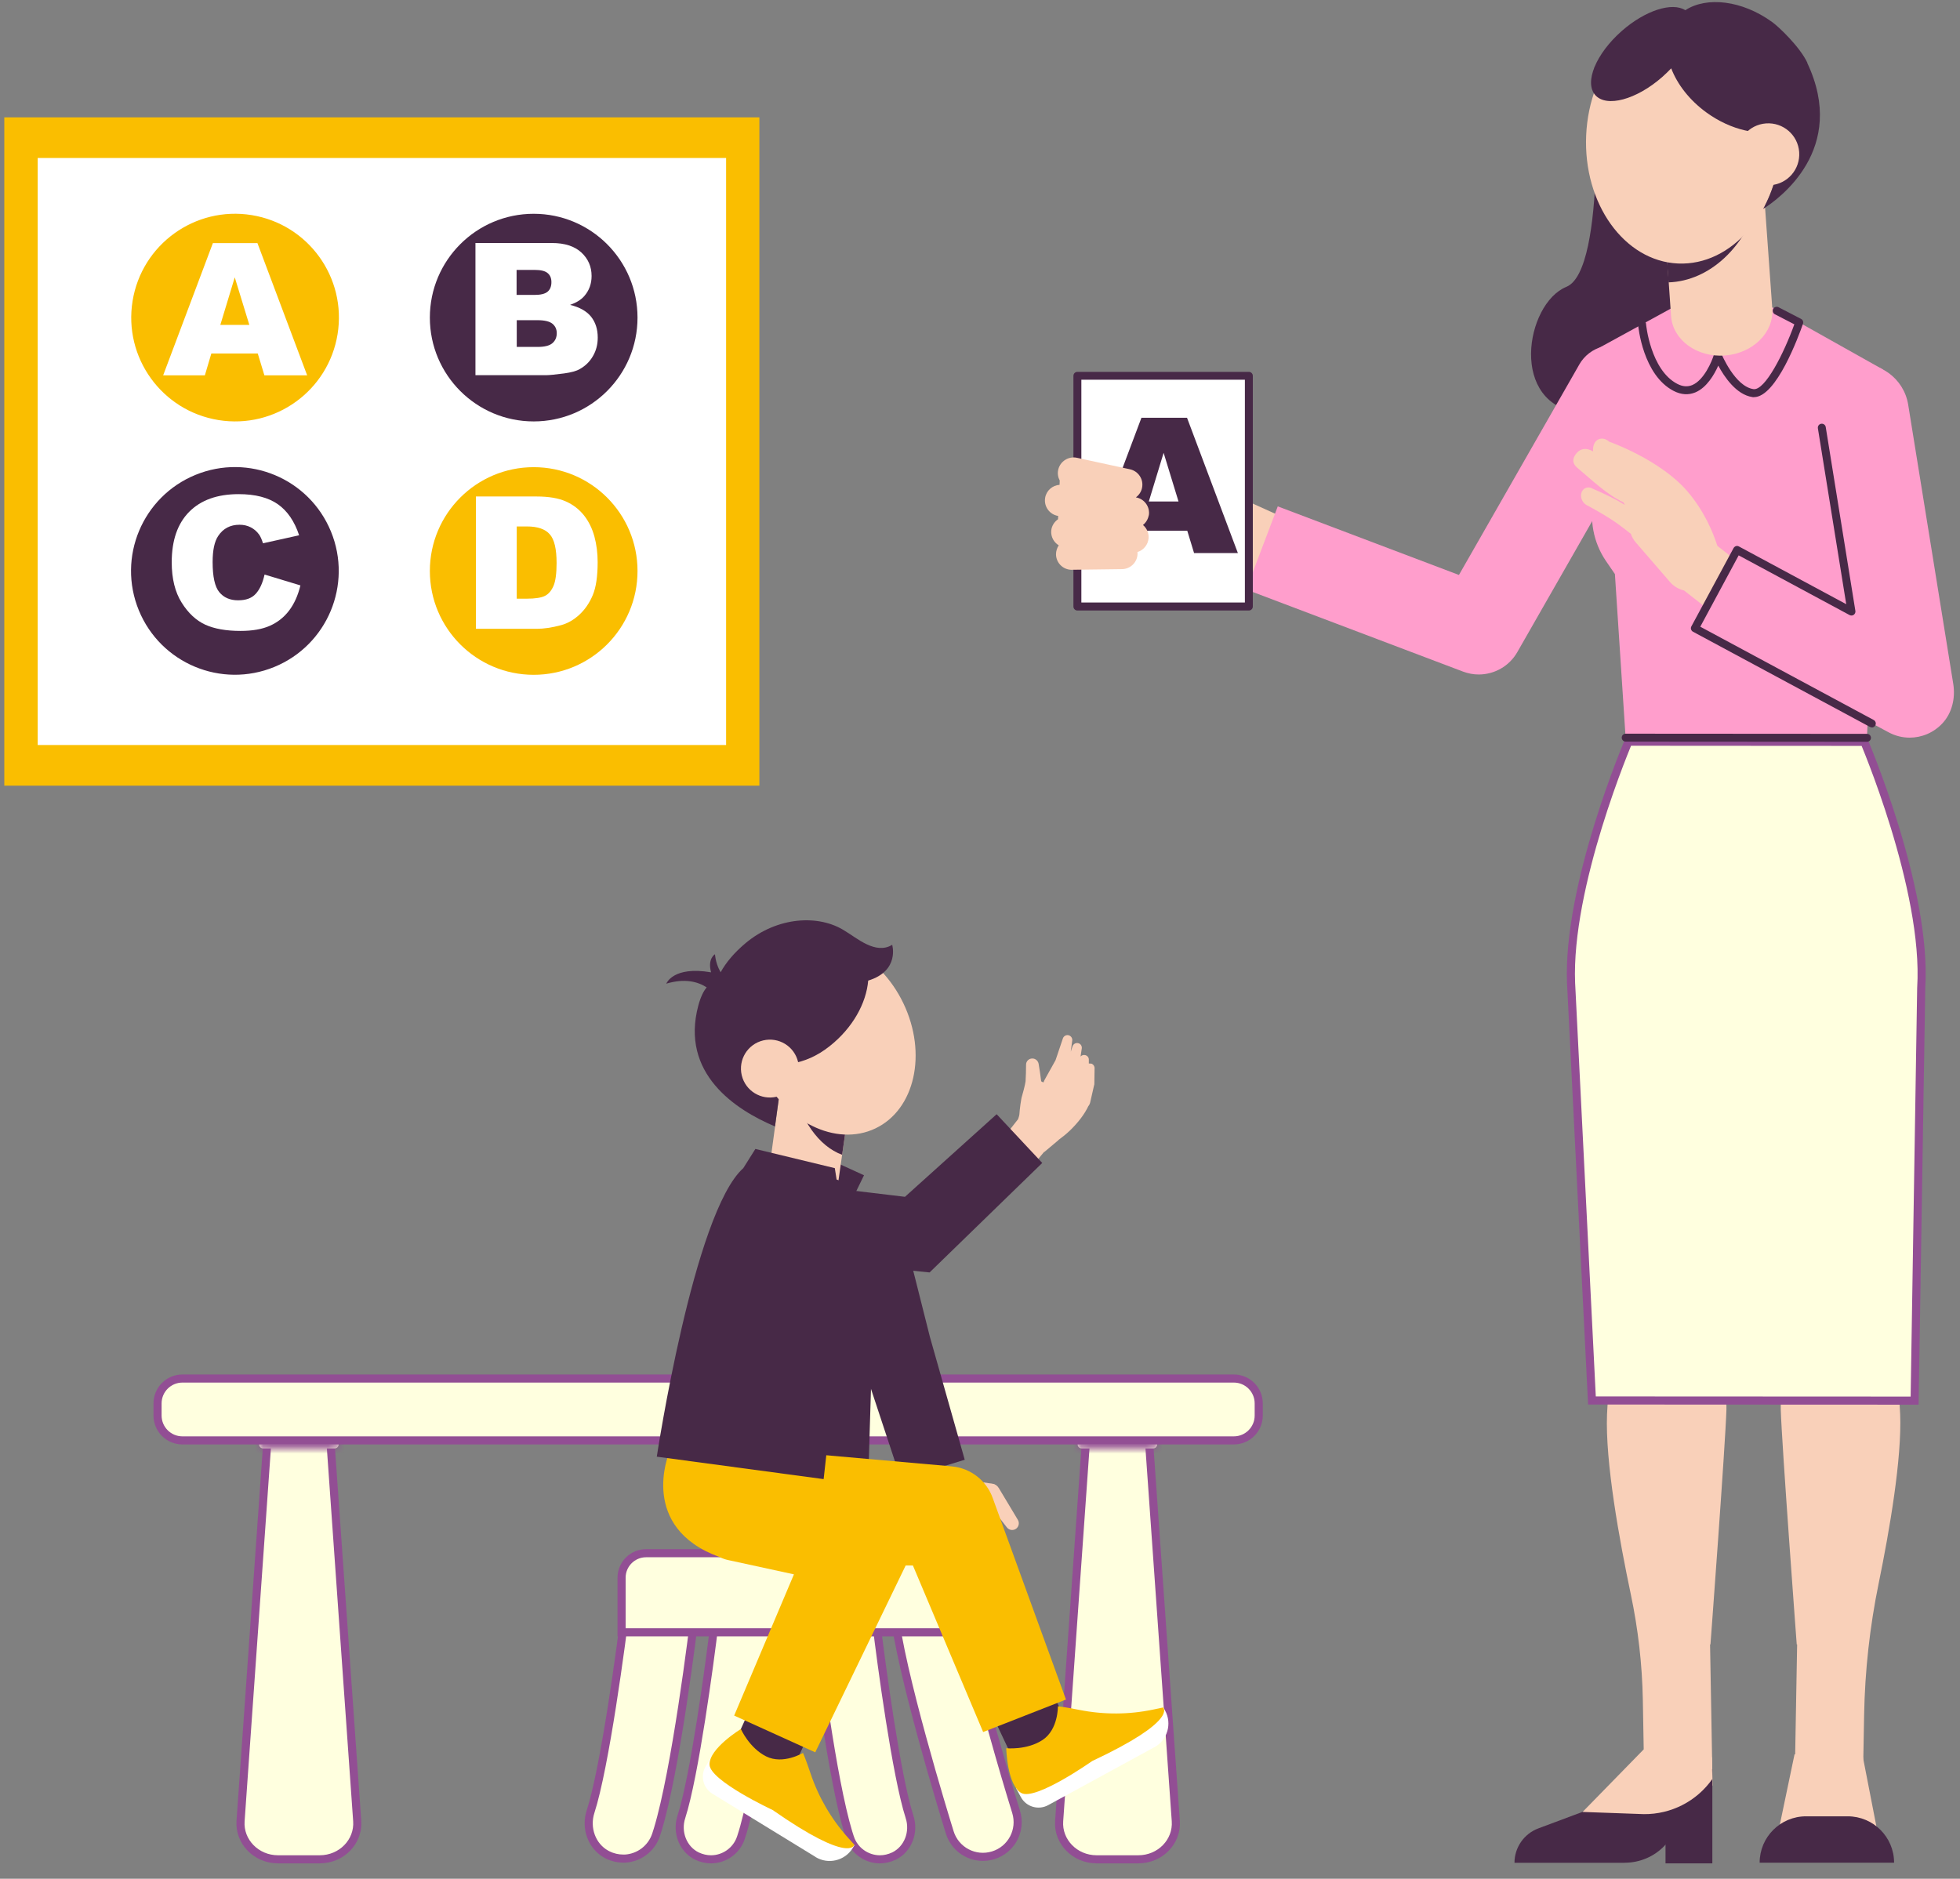 <?xml version="1.0" encoding="UTF-8"?> <svg xmlns="http://www.w3.org/2000/svg" width="242" height="232" viewBox="0 0 242 232" fill="none"><rect x="0" y="0" width="242" height="232" fill="#808080" stroke="none"/><path d="M40.277 170.599L44.105 224.875C44.282 227.413 42.186 229.599 39.474 229.599H34.333C31.622 229.599 29.524 227.404 29.702 224.875L33.529 170.599H40.277Z" fill="#FFFFDF" stroke="#924E94"></path><path d="M141.348 170.599L145.175 224.875C145.353 227.413 143.256 229.599 140.544 229.599H135.403C132.692 229.599 130.594 227.404 130.772 224.875L134.6 170.599H141.348Z" fill="#FFFFDF" stroke="#924E94"></path><mask id="path-3-inside-1_12053_16691" fill="white"><path d="M41.322 178.859H32.482C32.212 178.859 31.992 178.639 31.992 178.369C31.992 178.099 32.212 177.879 32.482 177.879H41.322C41.592 177.879 41.812 178.099 41.812 178.369C41.812 178.639 41.592 178.859 41.322 178.859Z"></path></mask><path d="M41.322 178.859H32.482C32.212 178.859 31.992 178.639 31.992 178.369C31.992 178.099 32.212 177.879 32.482 177.879H41.322C41.592 177.879 41.812 178.099 41.812 178.369C41.812 178.639 41.592 178.859 41.322 178.859Z" fill="#FFFFDF"></path><path d="M41.322 178.859V177.859H32.482V178.859V179.859H41.322V178.859ZM32.482 178.859V177.859C32.764 177.859 32.992 178.087 32.992 178.369H31.992H30.992C30.992 179.192 31.66 179.859 32.482 179.859V178.859ZM31.992 178.369H32.992C32.992 178.652 32.764 178.879 32.482 178.879V177.879V176.879C31.66 176.879 30.992 177.547 30.992 178.369H31.992ZM32.482 177.879V178.879H41.322V177.879V176.879H32.482V177.879ZM41.322 177.879V178.879C41.04 178.879 40.812 178.652 40.812 178.369H41.812H42.812C42.812 177.547 42.145 176.879 41.322 176.879V177.879ZM41.812 178.369H40.812C40.812 178.087 41.04 177.859 41.322 177.859V178.859V179.859C42.145 179.859 42.812 179.192 42.812 178.369H41.812Z" fill="#924E94" mask="url(#path-3-inside-1_12053_16691)"></path><mask id="path-5-inside-2_12053_16691" fill="white"><path d="M142.385 178.859H133.545C133.275 178.859 133.055 178.639 133.055 178.369C133.055 178.099 133.275 177.879 133.545 177.879H142.385C142.655 177.879 142.875 178.099 142.875 178.369C142.875 178.639 142.655 178.859 142.385 178.859Z"></path></mask><path d="M142.385 178.859H133.545C133.275 178.859 133.055 178.639 133.055 178.369C133.055 178.099 133.275 177.879 133.545 177.879H142.385C142.655 177.879 142.875 178.099 142.875 178.369C142.875 178.639 142.655 178.859 142.385 178.859Z" fill="#FFFFDF"></path><path d="M142.385 178.859V177.859H133.545V178.859V179.859H142.385V178.859ZM133.545 178.859V177.859C133.827 177.859 134.055 178.087 134.055 178.369H133.055H132.055C132.055 179.192 132.722 179.859 133.545 179.859V178.859ZM133.055 178.369H134.055C134.055 178.652 133.827 178.879 133.545 178.879V177.879V176.879C132.722 176.879 132.055 177.547 132.055 178.369H133.055ZM133.545 177.879V178.879H142.385V177.879V176.879H133.545V177.879ZM142.385 177.879V178.879C142.102 178.879 141.875 178.652 141.875 178.369H142.875H143.875C143.875 177.547 143.207 176.879 142.385 176.879V177.879ZM142.875 178.369H141.875C141.875 178.087 142.102 177.859 142.385 177.859V178.859V179.859C143.207 179.859 143.875 179.192 143.875 178.369H142.875Z" fill="#924E94" mask="url(#path-5-inside-2_12053_16691)"></path><path d="M22.523 170.229H152.343C154.038 170.229 155.413 171.604 155.413 173.299V174.799C155.413 176.495 154.038 177.869 152.343 177.869H22.523C20.828 177.869 19.453 176.495 19.453 174.799V173.299C19.453 171.604 20.828 170.229 22.523 170.229Z" fill="#FFFFDF" stroke="#924E94"></path><path d="M196.872 8.299C196.872 8.299 198.462 33.359 193.402 35.419C188.342 37.479 186.212 50.099 195.252 50.999C204.292 51.899 209.452 50.999 209.452 50.999L207.862 6.449L196.872 8.299Z" fill="#472947"></path><path d="M198.42 174.629C198.81 165.019 201.84 153.509 201.84 153.509L210.26 153.359C210.26 153.359 213.29 169.759 213.16 174.099C213.03 178.439 211.19 203.059 211.19 203.059H211.14L211.45 220.489L203.03 220.639L202.84 209.909C202.76 205.529 202.26 201.179 201.36 196.899C199.95 190.209 198.18 180.489 198.42 174.619V174.629Z" fill="#F9D0B9"></path><path d="M211.421 218.469V230.099H205.641V227.763L205.552 227.889C204.272 229.249 202.482 230.019 200.612 230.019L200.603 230.029H186.992C186.992 228.139 188.172 226.439 189.942 225.779L195.402 223.739L205.641 221.126V218.469H211.421Z" fill="#472947"></path><path d="M202.932 216.039L195.402 223.749L202.972 224.019C206.332 224.049 209.492 222.429 211.422 219.679L211.372 216.989L202.922 216.039H202.932Z" fill="#F9D0B9"></path><path d="M234.611 174.629C234.221 165.019 231.191 153.509 231.191 153.509L222.771 153.359C222.771 153.359 219.741 169.759 219.871 174.099C220.001 178.439 221.841 203.059 221.841 203.059H221.891L221.581 220.489L230.001 220.639L230.161 211.779C230.261 206.309 230.861 200.869 231.961 195.509C233.311 188.919 234.831 180.089 234.611 174.619V174.629Z" fill="#F9D0B9"></path><path d="M221.571 216.628L219.371 227.148H231.991L230.001 216.918L221.571 216.628Z" fill="#F9D0B9"></path><path d="M233.862 230.019H217.262C217.262 226.849 219.832 224.289 222.992 224.289H228.132C231.302 224.289 233.862 226.859 233.862 230.019Z" fill="#472947"></path><path d="M230.188 91.608C230.242 91.738 230.313 91.909 230.398 92.119C230.613 92.646 230.92 93.415 231.286 94.376C232.018 96.298 232.986 98.991 233.93 102.067C235.822 108.237 237.596 115.889 237.212 121.978L237.211 121.99V122.001L236.398 172.958L196.556 172.939L194.01 121.985V121.978L193.979 121.403C193.737 115.417 195.463 108.044 197.301 102.061C198.247 98.982 199.217 96.286 199.951 94.361C200.318 93.398 200.626 92.629 200.842 92.1C200.927 91.891 200.997 91.72 201.052 91.589L230.188 91.608Z" fill="#FFFFDF" stroke="#924E94"></path><path d="M151.049 60.551L147.258 68.956L157.093 73.392L160.885 64.988L151.049 60.551Z" fill="#F9D0B9"></path><path d="M194.985 45.029L180.135 70.999L157.765 62.529L153.875 72.799L180.635 82.93C181.275 83.169 181.925 83.29 182.575 83.29C184.495 83.29 186.345 82.279 187.345 80.519L206.875 46.359L201.465 43.26C199.185 41.959 196.285 42.749 194.985 45.02V45.029Z" fill="#FF9ECC"></path><path d="M154.193 46.41H133.023V74.9H154.193V46.41Z" fill="white"></path><path d="M146.592 65.539H140.732L139.922 68.299H134.652L140.932 51.589H146.562L152.842 68.299H147.432L146.592 65.539ZM145.512 61.929L143.672 55.919L141.842 61.929H145.512Z" fill="#472947"></path><path d="M154.195 75.389H133.025C132.755 75.389 132.535 75.169 132.535 74.899V46.409C132.535 46.139 132.755 45.919 133.025 45.919H154.195C154.465 45.919 154.685 46.139 154.685 46.409V74.899C154.685 75.169 154.465 75.389 154.195 75.389ZM133.515 74.399H153.705V46.889H133.515V74.399Z" fill="#472947"></path><path d="M141.844 63.659C142.024 62.609 141.314 61.599 140.254 61.419H140.244C140.614 61.149 140.904 60.749 141.004 60.259C141.234 59.209 140.564 58.179 139.514 57.949L132.964 56.529C131.924 56.309 130.884 56.969 130.654 58.019C130.554 58.489 130.634 58.949 130.844 59.339L130.824 59.869C129.954 59.929 129.194 60.569 129.044 61.469C128.864 62.529 129.574 63.529 130.634 63.709H130.654L130.634 64.119C130.174 64.439 129.844 64.949 129.794 65.539C129.734 66.289 130.124 66.979 130.724 67.339C130.514 67.659 130.384 68.039 130.384 68.449C130.394 69.479 131.214 70.319 132.234 70.359C132.274 70.359 132.314 70.359 132.344 70.359L138.534 70.279C139.604 70.269 140.464 69.389 140.454 68.319C140.454 68.269 140.444 68.219 140.434 68.169C141.174 67.949 141.744 67.289 141.814 66.469C141.864 65.819 141.584 65.219 141.124 64.829C141.484 64.539 141.744 64.129 141.834 63.639L141.844 63.659Z" fill="#F9D0B9"></path><path d="M197.482 42.929L206.542 37.969H218.842L232.472 45.619L230.512 91.099L200.712 91.079L199.392 70.889L198.302 69.299C196.722 66.989 196.182 64.119 196.832 61.389L199.242 51.279L197.482 42.909V42.929Z" fill="#FF9ECC"></path><path d="M220.363 73.908L212.043 67.408C211.513 65.738 210.403 63.058 208.303 60.628C204.913 56.718 198.703 54.548 198.703 54.548L198.773 54.628C198.273 54.098 197.583 53.998 197.113 54.418C196.773 54.718 196.653 55.228 196.703 55.738C196.593 55.688 196.493 55.638 196.383 55.588C195.573 55.228 194.933 55.548 194.533 56.118C194.133 56.688 194.123 57.248 194.763 57.778C196.463 59.198 198.403 61.088 200.453 62.038C200.513 62.148 200.563 62.248 200.613 62.348C200.293 62.158 199.983 61.958 199.663 61.788C199.153 61.508 198.633 61.258 198.113 61.008L197.333 60.648L196.953 60.478L196.763 60.398L196.683 60.358H196.653C196.653 60.358 196.703 60.368 196.763 60.408C196.823 60.448 196.873 60.498 196.923 60.548C196.463 60.088 195.793 60.068 195.433 60.518C195.073 60.958 195.153 61.698 195.613 62.158C195.673 62.218 195.743 62.268 195.813 62.318C195.883 62.368 195.983 62.418 195.963 62.408L196.023 62.438L196.133 62.498L196.323 62.598L196.683 62.798L197.393 63.198C197.863 63.468 198.323 63.748 198.783 64.038C199.673 64.598 200.493 65.238 201.363 65.928C201.493 66.308 201.693 66.668 201.973 66.988L206.193 71.868C206.663 72.418 207.283 72.758 207.933 72.918L216.143 79.338L220.393 73.898L220.363 73.908ZM198.833 54.698C198.883 54.758 198.943 54.828 198.983 54.898C198.923 54.808 198.863 54.728 198.793 54.648L198.833 54.688V54.698Z" fill="#F9D0B9"></path><path d="M241.172 84.479L235.602 49.969C235.072 46.699 231.992 44.479 228.722 44.999L223.802 45.789L228.592 75.489L214.472 67.889L209.262 77.559L233.182 90.429C234.002 90.869 234.892 91.089 235.782 91.089C237.262 91.089 238.742 90.489 239.832 89.319C241.022 88.039 241.442 86.209 241.172 84.479Z" fill="#FF9ECC"></path><path d="M231.103 89.819C231.023 89.819 230.943 89.799 230.873 89.759L209.033 78.009C208.793 77.879 208.703 77.579 208.833 77.349L214.043 67.679C214.103 67.569 214.213 67.479 214.333 67.439C214.453 67.399 214.593 67.419 214.703 67.479L227.953 74.609L224.453 52.889C224.413 52.619 224.593 52.369 224.863 52.329C225.133 52.289 225.383 52.469 225.423 52.739L229.083 75.439C229.113 75.619 229.033 75.809 228.883 75.919C228.733 76.029 228.533 76.039 228.363 75.949L214.673 68.579L209.933 77.389L231.343 88.909C231.583 89.039 231.673 89.339 231.543 89.579C231.453 89.739 231.283 89.839 231.113 89.839L231.103 89.819Z" fill="#472947"></path><path d="M216.565 49.049C216.495 49.049 216.415 49.049 216.345 49.029C214.365 48.729 212.885 46.509 212.155 45.149C211.665 46.249 210.735 47.859 209.335 48.449C208.475 48.809 207.575 48.749 206.655 48.279C202.845 46.319 202.275 40.339 202.255 40.079C202.235 39.809 202.435 39.569 202.705 39.549C202.975 39.519 203.215 39.719 203.235 39.999C203.235 40.059 203.785 45.699 207.105 47.409C207.765 47.749 208.365 47.789 208.945 47.549C210.395 46.939 211.375 44.619 211.625 43.769C211.685 43.569 211.865 43.429 212.075 43.419C212.275 43.419 212.475 43.529 212.555 43.719C212.575 43.759 214.215 47.709 216.485 48.049C217.915 48.279 220.255 43.629 221.545 40.049L219.145 38.809C218.905 38.689 218.815 38.389 218.935 38.149C219.055 37.909 219.355 37.819 219.595 37.939L222.375 39.379C222.595 39.489 222.695 39.749 222.615 39.979C222.075 41.519 219.325 49.039 216.565 49.039V49.049Z" fill="#472947"></path><path d="M230.514 91.599L200.724 91.579C200.454 91.579 200.234 91.359 200.234 91.089C200.234 90.819 200.454 90.599 200.724 90.599L230.514 90.619C230.784 90.619 231.004 90.839 231.004 91.109C231.004 91.379 230.784 91.599 230.514 91.599Z" fill="#472947"></path><path d="M218.825 38.109L217.845 24.419L205.375 25.329L206.325 39.039C206.545 41.979 209.515 44.159 212.975 43.899C216.425 43.639 219.045 41.049 218.825 38.109Z" fill="#F9D0B9"></path><path d="M217.264 24.459L205.344 25.329L206.014 34.87C211.144 34.69 215.584 30.43 217.254 24.47L217.264 24.459Z" fill="#472947"></path><path d="M219.894 17.77C219.514 26.22 213.824 32.83 207.184 32.54C200.544 32.24 195.464 25.15 195.844 16.7C196.224 8.25 201.914 1.64 208.554 1.93C215.194 2.23 220.274 9.32 219.894 17.77Z" fill="#F9D0B9"></path><path d="M223.154 7.749C222.214 5.759 219.604 3.289 218.804 2.719C215.104 0.039 210.734 -0.461 208.084 1.259C206.474 0.229 203.144 1.269 200.234 3.829C197.054 6.629 195.584 10.169 196.964 11.739C198.344 13.309 202.044 12.309 205.224 9.519C205.624 9.169 205.994 8.799 206.344 8.439C207.094 10.409 208.594 12.369 210.704 13.899C213.754 16.109 217.264 16.839 219.884 16.069C219.904 16.639 219.914 17.209 219.884 17.789C219.834 18.949 219.674 20.059 219.434 21.139C219.454 21.359 219.454 21.489 219.454 21.489L219.224 21.979C218.854 23.349 218.334 24.629 217.694 25.799C219.684 24.539 228.154 18.409 223.144 7.779L223.154 7.749Z" fill="#472947"></path><path d="M222.144 18.779C222.294 20.889 220.714 22.719 218.604 22.869C216.494 23.019 214.664 21.439 214.514 19.329C214.364 17.219 215.944 15.389 218.054 15.239C220.164 15.089 221.994 16.669 222.144 18.779Z" fill="#F9D0B9"></path><path d="M203.861 21.659C202.641 22.959 201.151 23.539 200.541 22.969C199.931 22.389 200.431 20.879 201.651 19.579L203.861 21.659Z" fill="#F9D0B9"></path><path d="M77.362 197.678C77.64 195.324 79.77 193.649 82.127 193.926C84.408 194.195 86.052 196.203 85.899 198.471L85.879 198.691C85.754 199.744 85.125 204.947 84.231 210.779C83.389 216.26 82.32 222.252 81.222 225.887L81.001 226.582C80.43 228.293 78.888 229.404 77.198 229.509H76.936C76.302 229.509 75.658 229.367 75.037 229.061L75.035 229.06L74.858 228.968C73.059 227.976 72.261 225.738 72.911 223.724C73.8 220.985 74.753 215.813 75.561 210.684C76.37 205.541 77.042 200.394 77.362 197.678Z" fill="#FFFFDF" stroke="#924E94"></path><path d="M114.815 194.119L114.818 194.12C116.953 194.191 118.701 195.954 118.928 198.131V198.132C119.233 200.993 120.467 206.106 121.815 211.122C122.829 214.894 123.914 218.636 124.736 221.373L125.458 223.738C126.156 226.005 124.893 228.404 122.628 229.102C120.361 229.801 117.961 228.537 117.263 226.272V226.271C116.948 225.258 115.406 220.247 113.851 214.555C112.291 208.849 110.733 202.507 110.373 198.811V198.81L110.353 198.458C110.323 196.813 111.244 195.339 112.635 194.605L112.901 194.485C113.47 194.227 114.123 194.092 114.815 194.119Z" fill="#FFFFDF" stroke="#924E94"></path><path d="M88.221 200.429C88.478 198.293 90.409 196.768 92.545 197.015V197.016C94.681 197.273 96.205 199.205 95.958 201.34C95.843 202.308 95.267 207.087 94.445 212.44C93.622 217.808 92.56 223.703 91.481 226.931L91.48 226.932C90.939 228.561 89.415 229.6 87.784 229.6C87.214 229.6 86.629 229.468 86.054 229.2C84.31 228.35 83.51 226.242 84.13 224.356V224.354C84.944 221.84 85.82 217.088 86.562 212.377C87.307 207.653 87.925 202.925 88.221 200.429Z" fill="#FFFFDF" stroke="#924E94"></path><path d="M103.884 197.015C105.953 196.775 107.831 198.199 108.18 200.231L108.209 200.429C108.505 202.925 109.122 207.653 109.867 212.377C110.61 217.088 111.486 221.84 112.3 224.354V224.356C112.919 226.242 112.119 228.35 110.375 229.2C109.8 229.468 109.215 229.6 108.646 229.6C107.014 229.6 105.49 228.561 104.95 226.932L104.949 226.931L104.747 226.295C103.738 222.968 102.756 217.473 101.984 212.44C101.163 207.087 100.586 202.308 100.472 201.34C100.224 199.205 101.748 197.273 103.885 197.016L103.884 197.015Z" fill="#FFFFDF" stroke="#924E94"></path><path d="M79.766 191.799H116.626C118.29 191.799 119.646 193.155 119.646 194.819V201.569H76.746V194.819C76.746 193.155 78.102 191.8 79.766 191.799Z" fill="#FFFFDF" stroke="#924E94"></path><path d="M134.677 131.349C134.597 131.329 134.507 131.32 134.437 131.33V130.88C134.457 130.62 134.287 130.38 134.027 130.3C133.797 130.23 133.567 130.3 133.417 130.47L133.567 129.47C133.607 129.19 133.447 128.92 133.177 128.83C132.867 128.73 132.537 128.89 132.427 129.2L132.207 129.87L132.387 128.49C132.427 128.22 132.257 127.95 131.987 127.85C131.677 127.75 131.347 127.91 131.237 128.22L130.277 131.069L130.327 130.92L128.957 133.38C128.917 133.45 128.887 133.53 128.857 133.61C128.857 133.63 128.857 133.64 128.857 133.66C128.657 133.61 128.557 133.55 128.547 133.48C128.467 132.77 128.357 132.07 128.237 131.36C128.167 131 127.857 130.709 127.467 130.709C127.037 130.699 126.677 131.049 126.687 131.489C126.687 132.169 126.667 132.85 126.627 133.52C126.597 133.86 126.227 135.269 126.187 135.349C126.077 135.639 125.887 137.08 125.867 137.58C125.867 137.75 125.697 138.209 125.697 138.209L122.227 142.62L125.977 145.76L128.927 142.23L128.947 142.25L130.687 140.789V140.77C131.157 140.43 131.647 140.04 132.127 139.58C133.147 138.59 133.927 137.55 134.367 136.61C134.487 136.46 134.567 136.3 134.607 136.12L135.067 134.099L135.117 133.899L135.147 131.899C135.147 131.649 134.977 131.4 134.717 131.33L134.677 131.349Z" fill="#F9D0B9"></path><path d="M123.056 137.589L111.736 147.789L99.536 146.329C96.956 146.019 94.606 147.859 94.286 150.439C93.956 153.099 95.906 155.499 98.576 155.719L112.616 156.909L114.776 157.129L116.206 155.739L128.686 143.609L123.056 137.589Z" fill="#472947"></path><path d="M117.175 182.5L115.575 177.33L115.275 176.37C114.705 176.49 114.025 176.68 113.295 176.93C112.355 177.25 111.525 177.61 110.945 177.92L111.195 178.74L112.435 182.74L117.165 182.49L117.175 182.5Z" fill="#F9D0B9"></path><path d="M121.506 185L124.316 188.61C124.596 188.97 125.116 189.04 125.476 188.76C125.806 188.5 125.886 188.03 125.676 187.68L123.326 183.76C123.016 183.24 122.336 183.07 121.816 183.38C121.296 183.69 121.126 184.37 121.436 184.89C121.456 184.93 121.486 184.97 121.516 185H121.506Z" fill="#F9D0B9"></path><path d="M116.864 186.42C117.184 186.63 117.464 186.79 117.774 186.96C118.074 187.13 118.384 187.28 118.714 187.43C119.034 187.58 119.374 187.71 119.754 187.82C120.134 187.92 120.494 188.05 121.274 188.1C122.524 188.14 121.714 186.69 120.504 186.04C120.304 185.9 120.084 185.73 119.874 185.55C119.664 185.36 119.454 185.16 119.244 184.96C119.044 184.76 118.824 184.53 118.664 184.33C118.174 183.73 117.294 183.65 116.694 184.14C116.094 184.63 116.014 185.51 116.504 186.11C116.594 186.22 116.694 186.31 116.814 186.39L116.864 186.42Z" fill="#F9D0B9"></path><path d="M122.405 185.01H117.975C118.015 185.29 117.975 185.57 117.835 185.83C117.475 186.46 116.665 186.68 116.035 186.31L113.815 185.03C112.705 184.22 112.105 182.56 112.105 181.66L122.545 183.22C122.985 183.29 123.305 183.66 123.305 184.11C123.305 184.61 122.905 185.01 122.405 185.01Z" fill="#F9D0B9"></path><path d="M114.815 165.089L110.965 149.809L101.695 152.349L106.245 167.589L111.235 182.679L119.115 180.259L114.815 165.089Z" fill="#472947"></path><path d="M103.507 143.679L106.677 145.129L105.087 148.399L101.387 146.039L103.507 143.679Z" fill="#472947"></path><path d="M107.816 162.569L107.236 181.469L98.926 179.419L101.966 153.709L107.816 162.569Z" fill="#472947"></path><path d="M127.81 204.474L120.664 207.842L125.193 217.448L132.338 214.08L127.81 204.474Z" fill="#472947"></path><path d="M131.618 209.879L122.558 184.949C121.798 182.859 119.878 181.289 117.518 181.079L117.108 181.039L99.818 179.509L99.168 193.229L112.718 193.319L121.388 213.879L131.618 209.869V209.879Z" fill="#FABE00"></path><path d="M142.512 215.763L129.415 222.91C128.212 223.566 126.706 223.124 126.05 221.921L125.446 220.815L143.661 210.876L143.852 211.227C144.739 212.851 144.14 214.886 142.516 215.772L142.512 215.763Z" fill="white"></path><path d="M130.608 210.7C130.608 210.7 131.358 210.77 133.268 211.15C136.288 211.75 139.408 211.74 142.418 211.1L143.608 210.85C143.608 210.85 145.518 212.46 134.858 217.46C134.858 217.46 127.888 222.37 126.118 221.42C124.348 220.47 124.238 215.88 124.238 215.88C124.238 215.88 126.768 216.15 128.728 214.86C130.678 213.57 130.618 210.7 130.618 210.7H130.608Z" fill="#FABE00"></path><path d="M99.231 215.535L92.035 212.274L89.662 217.511L96.857 220.772L99.231 215.535Z" fill="#472947"></path><path d="M108.467 184.109L108.107 184.009L99.167 181.399L88.587 178.309L88.117 180.149L82.577 179.519C82.577 179.519 78.827 188.609 88.807 192.259C88.817 192.259 88.837 192.259 88.847 192.269C89.167 192.429 89.507 192.559 89.877 192.639L98.027 194.409L90.647 211.849L100.657 216.389L112.207 192.519C112.347 192.229 112.477 191.899 112.567 191.579C113.497 188.379 111.667 185.039 108.467 184.109Z" fill="#FABE00"></path><path d="M100.688 229.301L87.967 221.505C86.798 220.79 86.432 219.263 87.148 218.095L87.806 217.021L105.498 227.863L105.289 228.204C104.323 229.781 102.26 230.276 100.683 229.31L100.688 229.301Z" fill="white"></path><path d="M99.146 216.459C99.146 216.459 99.456 217.139 100.076 218.989C101.056 221.909 102.626 224.609 104.676 226.899L105.486 227.799C105.486 227.799 105.046 230.249 95.396 223.509C95.396 223.509 87.666 219.909 87.606 217.909C87.546 215.909 91.476 213.509 91.476 213.509C91.476 213.509 92.506 215.839 94.596 216.889C96.686 217.939 99.146 216.459 99.146 216.459Z" fill="#FABE00"></path><path d="M95.066 143.759L96.336 134.379L104.886 136.269L103.526 145.759L95.066 143.759Z" fill="#F9D0B9"></path><path d="M104.537 138.65L104.887 134.88L104.337 134.76L97.917 133.66L97.887 134.01C98.777 138.25 101.097 141.55 103.977 142.6L104.547 138.64L104.537 138.65Z" fill="#472947"></path><path d="M93.904 132.329C96.864 138.529 103.224 141.669 108.094 139.339C112.964 137.009 114.514 130.099 111.544 123.899C108.574 117.699 102.224 114.559 97.354 116.889C92.484 119.219 90.934 126.129 93.904 132.329Z" fill="#F9D0B9"></path><path d="M110.166 116.669C108.096 117.929 105.796 115.819 104.296 114.939C101.136 112.909 96.006 113.149 92.026 116.489C90.616 117.679 89.626 118.879 88.976 120.059C88.626 119.449 88.366 118.719 88.276 117.839C88.276 117.839 87.336 118.359 87.796 120.069C83.086 119.259 82.266 121.469 82.266 121.469C84.536 120.789 86.146 121.209 87.256 121.929C86.866 122.379 86.516 123.089 86.226 124.149C83.966 132.569 90.806 137.039 95.686 139.099L96.146 135.749C95.276 134.749 94.516 133.599 93.896 132.309C93.656 131.819 93.456 131.319 93.286 130.819C95.986 131.919 99.356 131.639 102.446 129.179C105.286 126.929 106.956 123.889 107.196 121.089C111.126 119.889 110.156 116.659 110.156 116.659L110.166 116.669Z" fill="#472947"></path><path d="M91.584 132.789C92.044 134.709 93.974 135.889 95.894 135.429C97.814 134.969 98.994 133.039 98.534 131.119C98.074 129.199 96.144 128.019 94.224 128.479C92.304 128.939 91.124 130.869 91.584 132.789Z" fill="#F9D0B9"></path><path d="M103.524 145.759C103.524 145.759 103.434 145.709 103.294 145.649L103.074 144.249L93.264 141.879L91.774 144.249C85.644 149.719 81.094 179.879 81.094 179.879L101.694 182.649L103.924 162.579L105.434 148.979L103.524 145.759Z" fill="#472947"></path><path d="M93.761 14.49H0.531V97.02H93.761V14.49Z" fill="#FABE00"></path><path d="M89.652 19.509H4.652V91.999H89.652V19.509Z" fill="white"></path><path d="M41.681 41.262C42.811 34.273 38.06 27.691 31.07 26.561C24.081 25.432 17.499 30.182 16.369 37.172C15.24 44.161 19.99 50.743 26.98 51.873C33.97 53.002 40.551 48.252 41.681 41.262Z" fill="#FABE00"></path><path d="M31.825 43.649H26.095L25.294 46.349H20.145L26.285 30.019H31.785L37.925 46.349H32.645L31.825 43.649ZM30.785 40.119L28.985 34.249L27.204 40.119H30.794H30.785Z" fill="white"></path><path d="M65.894 52.039C72.975 52.039 78.714 46.299 78.714 39.219C78.714 32.139 72.975 26.399 65.894 26.399C58.814 26.399 53.074 32.139 53.074 39.219C53.074 46.299 58.814 52.039 65.894 52.039Z" fill="#472947"></path><path d="M58.703 30.009H68.153C69.723 30.009 70.933 30.399 71.783 31.18C72.623 31.959 73.043 32.929 73.043 34.08C73.043 35.05 72.743 35.87 72.143 36.559C71.743 37.02 71.153 37.38 70.383 37.65C71.553 37.929 72.423 38.419 72.973 39.099C73.523 39.789 73.803 40.65 73.803 41.69C73.803 42.539 73.603 43.3 73.213 43.969C72.823 44.65 72.283 45.179 71.593 45.569C71.173 45.819 70.533 45.989 69.673 46.109C68.533 46.26 67.783 46.33 67.413 46.33H58.703V30V30.009ZM63.793 36.419H65.983C66.773 36.419 67.313 36.279 67.623 36.01C67.933 35.739 68.083 35.349 68.083 34.84C68.083 34.359 67.933 33.989 67.623 33.73C67.313 33.459 66.773 33.33 66.013 33.33H63.783V36.429L63.793 36.419ZM63.793 42.84H66.363C67.233 42.84 67.843 42.69 68.203 42.38C68.563 42.069 68.743 41.66 68.743 41.139C68.743 40.66 68.563 40.27 68.213 39.98C67.863 39.69 67.243 39.539 66.363 39.539H63.803V42.849L63.793 42.84Z" fill="white"></path><path d="M33.87 82.359C40.42 79.671 43.55 72.181 40.861 65.631C38.172 59.081 30.683 55.952 24.133 58.641C17.583 61.33 14.453 68.819 17.142 75.369C19.831 81.919 27.321 85.048 33.87 82.359Z" fill="#472947"></path><path d="M32.673 70.949L37.093 72.289C36.793 73.529 36.323 74.569 35.693 75.399C35.063 76.229 34.263 76.859 33.313 77.279C32.363 77.699 31.163 77.909 29.693 77.909C27.923 77.909 26.463 77.649 25.343 77.139C24.223 76.619 23.243 75.719 22.433 74.419C21.613 73.119 21.203 71.459 21.203 69.429C21.203 66.729 21.923 64.649 23.363 63.199C24.803 61.749 26.833 61.019 29.463 61.019C31.523 61.019 33.133 61.439 34.313 62.269C35.493 63.099 36.363 64.379 36.933 66.099L32.473 67.089C32.313 66.589 32.153 66.229 31.983 65.999C31.703 65.609 31.353 65.319 30.943 65.109C30.533 64.899 30.073 64.799 29.573 64.799C28.433 64.799 27.553 65.259 26.943 66.179C26.483 66.859 26.253 67.929 26.253 69.399C26.253 71.209 26.523 72.449 27.073 73.119C27.623 73.789 28.393 74.129 29.393 74.129C30.393 74.129 31.093 73.859 31.583 73.319C32.073 72.779 32.433 71.989 32.663 70.959L32.673 70.949Z" fill="white"></path><path d="M65.894 83.329C72.975 83.329 78.714 77.589 78.714 70.509C78.714 63.429 72.975 57.689 65.894 57.689C58.814 57.689 53.074 63.429 53.074 70.509C53.074 77.589 58.814 83.329 65.894 83.329Z" fill="#FABE00"></path><path d="M58.762 61.309H66.262C67.742 61.309 68.932 61.509 69.842 61.909C70.752 62.309 71.502 62.889 72.102 63.639C72.692 64.389 73.122 65.259 73.392 66.259C73.662 67.259 73.792 68.309 73.792 69.419C73.792 71.169 73.592 72.519 73.192 73.479C72.792 74.439 72.242 75.249 71.542 75.899C70.842 76.549 70.082 76.979 69.272 77.199C68.162 77.499 67.162 77.649 66.262 77.649H58.762V61.319V61.309ZM63.802 65.009V73.929H65.042C66.092 73.929 66.842 73.809 67.292 73.579C67.742 73.349 68.082 72.939 68.342 72.349C68.592 71.769 68.722 70.819 68.722 69.519C68.722 67.789 68.442 66.599 67.872 65.969C67.312 65.329 66.372 65.009 65.062 65.009H63.802Z" fill="white"></path></svg> 